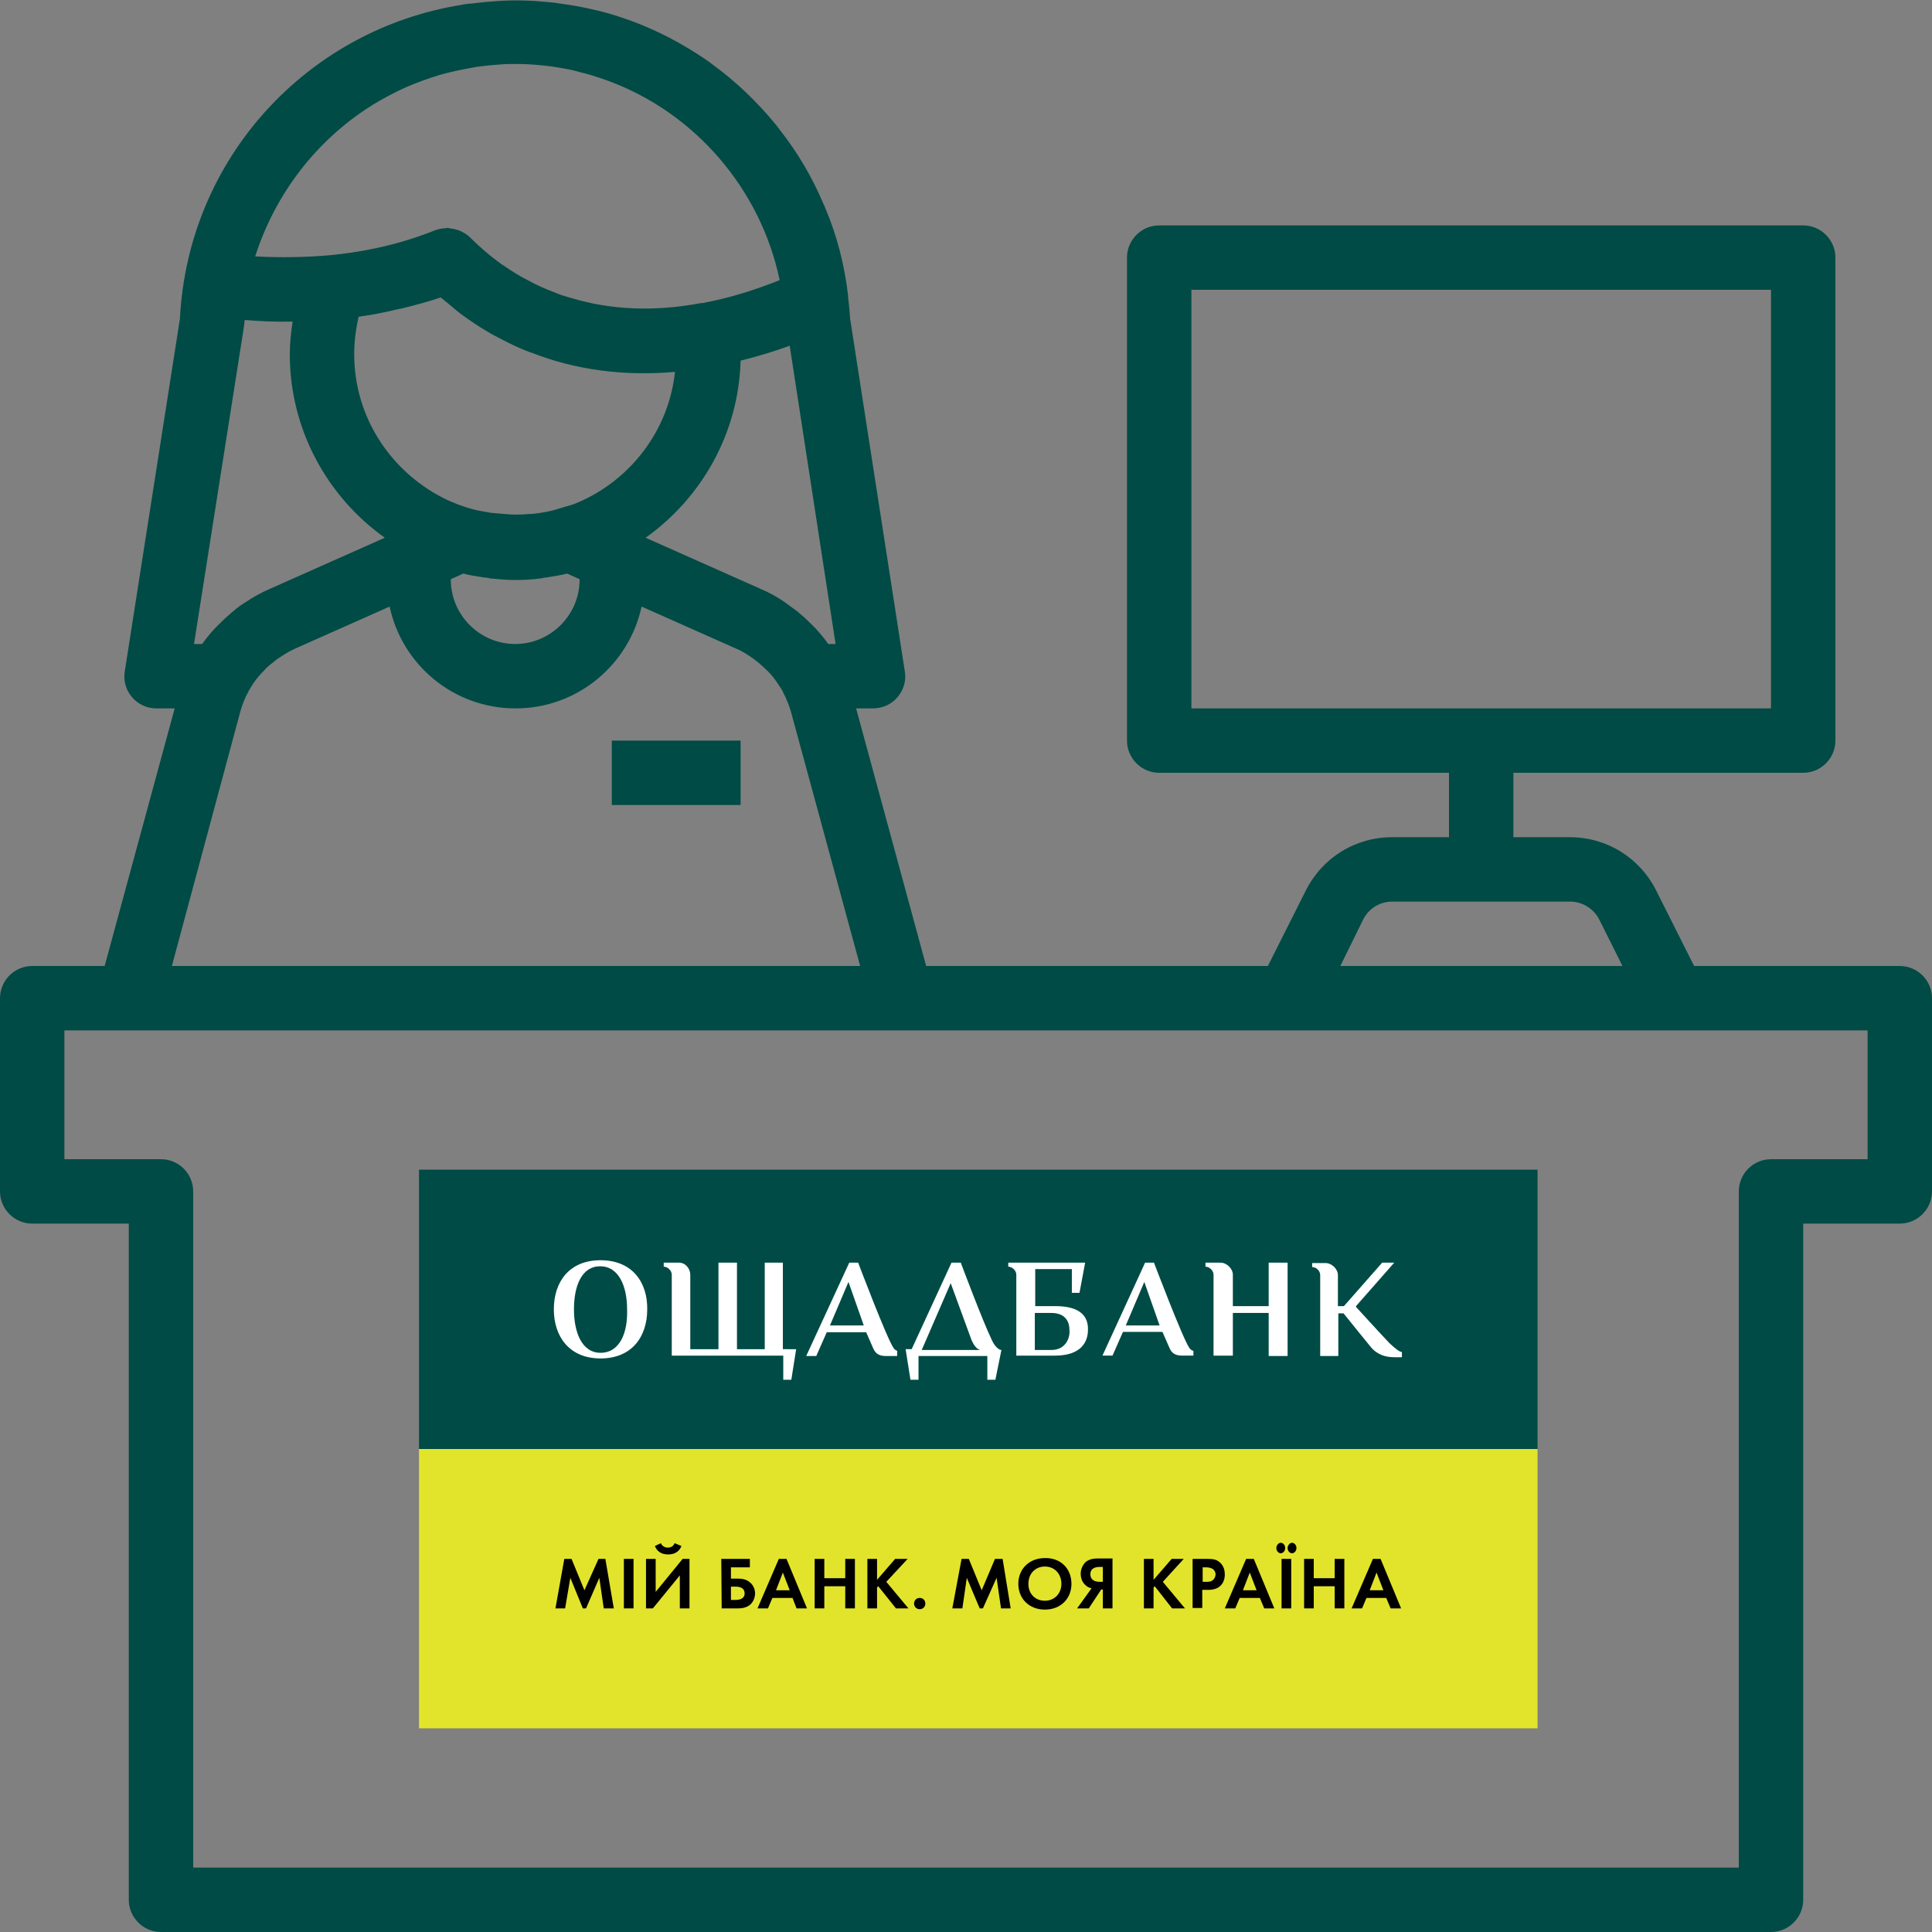 <?xml version="1.0" encoding="utf-8"?>
<!-- Generator: Adobe Illustrator 22.1.0, SVG Export Plug-In . SVG Version: 6.00 Build 0)  -->
<svg version="1.1" id="Capa_1" xmlns="http://www.w3.org/2000/svg" xmlns:xlink="http://www.w3.org/1999/xlink" x="0px" y="0px"
	 viewBox="0 0 480 480" style="enable-background:new 0 0 480 480;" xml:space="preserve">
<rect x="0" y="0" width="480" height="480" fill="#808080" stroke="none"/>
<style type="text/css">
	.st0{fill:#004B45;}
	.st1{fill:#E2E42B;}
	.st2{fill:#FFFFFF;}
</style>
<g>
	<g>
		<path class="st0" d="M472,240h-51.1l-9.4-18.7c-4.1-8.2-12.3-13.3-21.5-13.3h-14v-16h72c4.4,0,8-3.6,8-8V64c0-4.4-3.6-8-8-8H288
			c-4.4,0-8,3.6-8,8v120c0,4.4,3.6,8,8,8h72v16h-14.1c-9.2,0-17.4,5.1-21.5,13.3L315,240h-84.9l-17.4-64h4.2c2.3,0,4.6-1,6.1-2.8
			s2.2-4.1,1.8-6.4l-13.6-87.7c-0.1-1.8-0.3-3.6-0.5-5.4v-0.1c0-0.1,0-0.1,0-0.2c-0.9-7.7-2.8-15-5.7-21.8c-0.1-0.3-0.2-0.6-0.4-0.9
			c-2.8-6.7-6.5-12.9-10.9-18.5c-0.3-0.4-0.7-0.9-1-1.3c-4.6-5.6-9.8-10.6-15.7-14.9c-0.2-0.1-0.4-0.3-0.5-0.4
			C168,9.6,158.4,5,148,2.5l0,0h-0.1c-2.8-0.7-5.7-1.2-8.6-1.6c-0.3,0-0.5-0.1-0.7-0.1l-0.5-0.1c-1.1-0.1-2.2-0.2-3.3-0.3
			c-2.2-0.2-4.3-0.3-6.6-0.3c-0.1,0-0.1,0-0.2,0l0,0c-1.9,0-3.9,0.1-6.1,0.3c-1.6,0.1-3.3,0.3-4.9,0.5c-0.1,0-0.2,0-0.3,0l-1.6,0.2
			c-0.1,0-0.2,0.1-0.4,0.1c-38.3,6.1-68,38.1-70,78L31,166.8c-0.4,2.3,0.3,4.7,1.8,6.4c1.5,1.8,3.7,2.8,6.1,2.8h4.5L26,240H8
			c-4.4,0-8,3.6-8,8v48c0,4.4,3.6,8,8,8h24v168c0,4.4,3.6,8,8,8h400c4.4,0,8-3.6,8-8V304h24c4.4,0,8-3.6,8-8v-48
			C480,243.6,476.4,240,472,240z M296,176V72h144v104H296z M338.7,228.4c1.4-2.7,4.1-4.4,7.2-4.4h44.2c3,0,5.8,1.7,7.2,4.4l5.8,11.6
			H333L338.7,228.4z M207.6,160h-1.8l-0.1-0.1c-0.9-1.3-2-2.6-3.1-3.8c-0.2-0.2-0.4-0.4-0.6-0.6c-1-1-2-2-3.1-2.9
			c-0.3-0.2-0.5-0.5-0.8-0.7c-1.1-0.8-2.2-1.6-3.3-2.4c-0.3-0.2-0.6-0.4-0.9-0.6c-1.4-0.9-2.9-1.7-4.5-2.4l-29-12.9
			c13.9-9.9,23.1-25.9,23.6-44c4.5-1.1,8.6-2.4,12.2-3.7L207.6,160z M143.2,125c-0.9,0.4-1.8,0.6-2.8,0.9s-2,0.6-3,0.9
			c-1.2,0.3-2.4,0.5-3.6,0.7c-0.8,0.1-1.6,0.2-2.4,0.2c-2,0.2-4.1,0.2-6.1,0c-1.2-0.1-2.3-0.2-3.4-0.3c-1.1-0.2-2.2-0.4-3.3-0.6
			c-1.7-0.4-3.3-0.9-4.9-1.5c-0.8-0.3-1.6-0.7-2.4-1C97.5,117.8,88,104,88,88c0-3.1,0.4-6.2,1.1-9.3c0.2,0,0.4-0.1,0.6-0.1
			c2.9-0.4,5.9-1,8.8-1.7c0.5-0.1,1-0.2,1.5-0.3c3.1-0.8,6.3-1.6,9.5-2.7c0.7,0.6,1.5,1.2,2.2,1.8c1.2,1,2.3,2,3.5,2.8l0,0
			c1.8,1.3,3.7,2.6,5.6,3.7c1.4,0.9,2.9,1.6,4.4,2.4c0.4,0.2,0.8,0.4,1.2,0.6c1.8,0.9,3.6,1.7,5.5,2.4h0.1
			c10.9,4.3,22.9,5.9,35.7,4.8C166.1,107.2,156.4,119.5,143.2,125z M144,143.9v0.1c0,8.8-7.2,16-16,16s-16-7.2-16-16v-0.1l3.1-1.4
			c0.1,0,0.3,0,0.4,0.1c1.2,0.3,2.4,0.5,3.7,0.7c0.4,0.1,0.8,0.1,1.2,0.2c0.1,0,0.2,0,0.3,0c0.3,0,0.7,0.1,1,0.2
			c2.1,0.2,4.2,0.4,6.3,0.4s4.2-0.1,6.3-0.4c0.3,0,0.6-0.1,1-0.2c0.1,0,0.2,0,0.3,0c0.4-0.1,0.8-0.1,1.2-0.2
			c1.2-0.2,2.5-0.4,3.7-0.7c0.1,0,0.3,0,0.4-0.1L144,143.9z M92.2,26.3c0.1-0.1,0.2-0.1,0.3-0.2l0,0c2.5-1.5,5-2.9,8.3-4.4
			c2.6-1.1,5.2-2.1,8.5-3.1c2.5-0.7,5.2-1.3,8.1-1.8c0.4-0.1,0.7-0.1,1.1-0.2l0.8-0.1c1.4-0.2,2.7-0.3,3.9-0.4
			c1.2-0.1,2.4-0.2,3.6-0.2c0.7,0,1.4,0,2.1,0c1.5,0,2.9,0.1,4.3,0.2c0.7,0.1,1.3,0.1,2,0.2l0.9,0.1c0,0,0.8,0.1,0.9,0.1
			c1.9,0.3,3.8,0.6,5.5,1l1.5,0.4c2.1,0.5,4.1,1.1,6.6,2l0,0c22,7.9,38.4,27.1,43.1,49.7c-5.5,2.2-12.1,4.4-19.2,5.7
			c-0.1,0-0.2,0-0.3,0c-11.7,2.2-22.6,1.7-32.4-1.3c-0.5-0.1-0.9-0.3-1.4-0.4c-1.4-0.4-2.7-1-4-1.5c-0.6-0.2-1.1-0.5-1.7-0.7
			c-1.3-0.6-2.5-1.2-3.8-1.9c-0.5-0.3-1-0.5-1.5-0.8c-1.7-1-3.4-2.1-5-3.2c-2.5-1.8-5.1-4-7.7-6.6c-0.7-0.7-1.5-1.1-2.3-1.5
			c-0.2-0.1-0.5-0.2-0.8-0.3c-0.6-0.2-1.3-0.3-2-0.4c-0.2,0-0.3-0.1-0.5-0.1c-0.1,0-0.2,0.1-0.3,0.1c-0.9,0-1.8,0.2-2.7,0.5
			c-7.9,3.2-16.7,5.3-26.1,6.2l0,0C75.4,64,69.1,64,63.4,63.7C68.3,48.4,78.4,35,92.2,26.3z M60.6,81.2c0-0.3,0.1-0.6,0.1-0.9
			s0.1-0.5,0.1-0.8c3.7,0.3,7.7,0.5,11.9,0.4C72.3,82.6,72,85.3,72,88c0,18.8,9.4,35.5,23.6,45.6l-29,12.9c-1.6,0.7-3,1.5-4.5,2.4
			c-0.3,0.2-0.6,0.4-0.9,0.6c-1.2,0.7-2.3,1.5-3.3,2.4c-0.3,0.2-0.6,0.5-0.8,0.7c-1.1,0.9-2.1,1.9-3.1,2.9c-0.2,0.2-0.4,0.4-0.6,0.6
			c-1.1,1.2-2.1,2.4-3.1,3.8l-0.1,0.1h-2L60.6,81.2z M59.7,176.8c0.5-1.7,1.1-3.4,2-4.9c0,0,0,0,0-0.1c0.1-0.2,0.2-0.3,0.3-0.5
			c0.7-1.2,1.4-2.3,2.3-3.3c0.4-0.5,0.8-0.9,1.2-1.3c0.7-0.8,1.5-1.5,2.3-2.1c0.4-0.3,0.8-0.7,1.3-1c1.3-0.9,2.6-1.7,4.1-2.4
			l23.6-10.5c3.1,14.5,15.9,25.3,31.3,25.3s28.2-10.9,31.3-25.3l23.6,10.5c1.5,0.6,2.8,1.5,4.1,2.4c0.4,0.3,0.9,0.7,1.3,1
			c0.8,0.7,1.6,1.4,2.3,2.1c0.4,0.4,0.8,0.8,1.2,1.3c0.8,1,1.6,2.2,2.3,3.3c0.1,0.2,0.2,0.3,0.3,0.5c0,0,0,0,0,0.1
			c0.8,1.5,1.5,3.2,2,4.9l17.2,63.2h-171L59.7,176.8z M464,288h-24c-4.4,0-8,3.6-8,8v168H48V296c0-4.4-3.6-8-8-8H16v-32h16h192h96
			h96h48V288z"/>
	</g>
</g>
<g>
	<g>
		<rect x="152" y="184" class="st0" width="32" height="16"/>
	</g>
</g>
<g id="XMLID_2_">
	<rect x="104.1" y="360" class="st1" width="277.9" height="69.4"/>
	<rect x="104.1" y="290.6" class="st0" width="277.9" height="69.4"/>
	<polygon points="140.2,387.3 142,387.3 145.2,395.1 148.7,387.3 150.4,387.3 152.5,399.6 150,399.6 148.9,392 145.6,399.6 
		144.8,399.6 141.7,392 140.4,399.6 138,399.6 	"/>
	<rect x="155" y="387.3" width="2.4" height="12.3"/>
	<path d="M162.9,387.3v8.2l6.7-8.2h1.7v12.3h-2.4v-8.2l-6.7,8.2h-1.7v-12.3H162.9z M164.2,383.4c0.4,1,1.4,1.1,1.7,1.1
		c0.2,0,1.3,0,1.7-1.1l1.7,0.7c-0.5,1.3-1.6,2.1-3.3,2.1s-2.8-0.8-3.3-2.1L164.2,383.4z"/>
	<path d="M179.2,387.3h7.1v2.1h-4.7v2.8h1.7c0.9,0,2.1,0.1,3.1,1c0.7,0.6,1.2,1.6,1.2,2.7c0,0.8-0.3,1.6-0.7,2.2
		c-0.9,1.3-2.5,1.5-3.5,1.5h-4.1L179.2,387.3L179.2,387.3z M181.6,397.5h1.1c1.9,0,2.3-0.9,2.3-1.6c0-0.8-0.4-1.7-2.2-1.7h-1.2
		C181.6,394.2,181.6,397.5,181.6,397.5z"/>
	<path d="M196.9,397h-5l-1.1,2.6h-2.6l5.3-12.3h1.9l5.1,12.3h-2.6L196.9,397z M196.2,395.1l-1.7-4.4l-1.7,4.4H196.2z"/>
	<polygon points="204.8,392.1 210,392.1 210,387.3 212.4,387.3 212.4,399.6 210,399.6 210,394.1 204.8,394.1 204.8,399.6 
		202.4,399.6 202.4,387.3 204.8,387.3 	"/>
	<polygon points="217.9,392.5 222.4,387.3 225.5,387.3 220.2,393 225.7,399.6 222.6,399.6 218.2,394.1 217.9,394.4 217.9,399.6 
		215.5,399.6 215.5,387.3 217.9,387.3 	"/>
	<path d="M228.5,397c0.8,0,1.4,0.6,1.4,1.4s-0.6,1.4-1.4,1.4s-1.4-0.6-1.4-1.4S227.7,397,228.5,397"/>
	<polygon points="238.9,387.3 240.7,387.3 243.9,395.1 247.2,387.3 249.1,387.3 251.1,399.6 248.7,399.6 247.6,392 244.2,399.6 
		243.4,399.6 240.2,392 239.1,399.6 236.6,399.6 	"/>
	<path d="M266.2,393.5c0,3.7-2.7,6.4-6.6,6.4s-6.6-2.7-6.6-6.4s2.7-6.4,6.6-6.4C263.5,387,266.2,389.7,266.2,393.5 M263.7,393.5
		c0-2.5-1.7-4.3-4.1-4.3s-4.1,1.8-4.1,4.3s1.7,4.2,4.1,4.2S263.7,395.9,263.7,393.5"/>
	<path d="M276.4,399.6H274v-4.7h-0.4l-3.1,4.7h-2.9l3.6-5c-0.5-0.1-1-0.3-1.3-0.6c-0.7-0.5-1.4-1.5-1.4-3c0-1.3,0.6-2.3,1.2-2.9
		c1-0.8,2.1-0.9,3.1-0.9h3.6L276.4,399.6L276.4,399.6z M273.2,389.3c-0.4,0-2.3,0-2.3,1.8c0,1.9,1.9,1.9,2.4,1.9h0.7v-3.7
		C274,389.3,273.2,389.3,273.2,389.3z"/>
	<polygon points="286.6,392.5 291.1,387.3 294.1,387.3 288.9,393 294.4,399.6 291.2,399.6 286.9,394.1 286.6,394.4 286.6,399.6 
		284.2,399.6 284.2,387.3 286.6,387.3 	"/>
	<path d="M299.9,387.3c1.4,0,2.3,0.1,3.2,0.9c1,0.9,1.2,2.1,1.2,3c0,0.5-0.1,1.8-1,2.7c-0.7,0.7-1.7,1.1-3.1,1.1h-1.5v4.5h-2.4
		v-12.2H299.9z M298.7,393h1c0.5,0,1.1,0,1.6-0.4c0.4-0.3,0.7-0.9,0.7-1.4c0-0.7-0.3-1.1-0.7-1.4c-0.5-0.3-1.1-0.4-1.7-0.4h-0.8v3.6
		L298.7,393L298.7,393z"/>
	<path d="M313,397h-5l-1.1,2.6h-2.6l5.3-12.3h1.9l5.1,12.3h-2.5L313,397z M312.2,395.1l-1.7-4.4l-1.7,4.4H312.2z"/>
	<path d="M318.2,383.3c0.6,0,1.1,0.6,1.1,1.3c0,0.7-0.5,1.3-1.1,1.3s-1.1-0.6-1.1-1.3C317.1,384,317.6,383.3,318.2,383.3
		 M320.8,399.6h-2.4v-12.3h2.4V399.6z M321,383.3c0.6,0,1.1,0.6,1.1,1.3c0,0.7-0.5,1.3-1.1,1.3s-1.1-0.6-1.1-1.3
		C319.9,384,320.4,383.3,321,383.3"/>
	<polygon points="326.4,392.1 331.6,392.1 331.6,387.3 334,387.3 334,399.6 331.6,399.6 331.6,394.1 326.4,394.1 326.4,399.6 
		324,399.6 324,387.3 326.4,387.3 	"/>
	<path d="M344.4,397h-4.9l-1.1,2.6h-2.6l5.3-12.3h1.9l5.1,12.3h-2.6L344.4,397z M343.7,395.1l-1.7-4.4l-1.7,4.4H343.7z"/>
	<path class="st2" d="M149.2,313.1c-7.8,0-11.6,5.4-11.6,12.2c0,6.7,3.8,12.2,11.6,12.2s11.6-5.4,11.6-12.2
		C160.9,318.6,157.1,313.1,149.2,313.1 M149.2,336.1c-4.6,0-6.6-5-6.6-10.8s1.9-10.7,6.5-10.7s6.7,4.9,6.7,10.7
		C156,331.1,154,336.1,149.2,336.1"/>
	<path class="st2" d="M194.5,335.2v-21.5H190v21.5h-6.9v-21.5h-4.6v21.5h-7v-18.5c0-1.5-1.2-3-2.8-3h-3.8v1c1,0,2,1,2,2v20.1h27.7v6
		h2l1.2-7.6C197.8,335.2,194.5,335.2,194.5,335.2z"/>
	<path class="st2" d="M222,334.9c-1.6-2.2-8.8-21.2-8.8-21.2l0,0H211l-10.7,23.2h2.5l2.6-5.9h9.8l1.8,4.1c0.5,1.1,1.3,1.8,3.1,1.8
		h2.8v-1.3C222.8,335.6,222.2,335.3,222,334.9 M206.2,329.3l4.6-10.8l3.8,10.8H206.2z"/>
	<path class="st2" d="M295.5,334.9c-1.6-2.2-8.8-21.2-8.8-21.2l0,0h-2.2l-10.6,23.1h2.5l2.6-5.9h9.8l1.8,4.1
		c0.5,1.1,1.3,1.8,3.1,1.8h2.8v-1.2C296.2,335.6,295.8,335.3,295.5,334.9 M279.7,329.3l4.6-10.8l3.8,10.8H279.7z"/>
	<path class="st2" d="M248.8,335.4c-0.7,0-1.7-1-2.3-2.3c-2.3-4.7-7.8-19.4-7.8-19.4l0,0h-2.3l-9.9,21.5H225l1.2,7.6h2v-5.9h17.1
		v5.9h2L248.8,335.4z M236.2,318.8L236.2,318.8l5.2,14.2c0.6,1.3,1.2,2.1,2.1,2.4H229L236.2,318.8z"/>
	<path class="st2" d="M262.2,324.5h-5v-9.2h9.1v5.9h1.9l1.4-7.5h-19.1v1c1,0,2,1,2,2v20.1h9.6c6.6,0,8.2-3.5,8.2-6.4
		C270.4,327.4,268.8,324.5,262.2,324.5 M261.2,335.4h-4.1v-9.2h4.1c3.5,0,4.5,2.2,4.5,4.2C265.9,332.2,264.9,335.4,261.2,335.4"/>
	<path class="st2" d="M315.2,313.7v10.8h-8.9v-7.8c0-1.5-1.5-3-3.1-3h-3.7v1c1,0,2,1,2,2v20.1h4.8v-10.6h8.9v10.7h4.7v-23.2H315.2z"
		/>
	<path class="st2" d="M345.2,333.7c-2.2-2.3-8.3-9-8.3-9v-0.2l9.5-10.8h-3l-9.5,10.8h-1.5v-7.7c0-1.5-1.5-3-3.1-3H326v1
		c1.1,0,2,1,2,2v20.1h4.5v-10.6h1.3c1.1,1.4,6.8,8.4,6.8,8.4c1.7,2,3.8,2.5,5.9,2.5h1.8v-1.3C347.7,335.9,346.6,335,345.2,333.7"/>
</g>
</svg>
